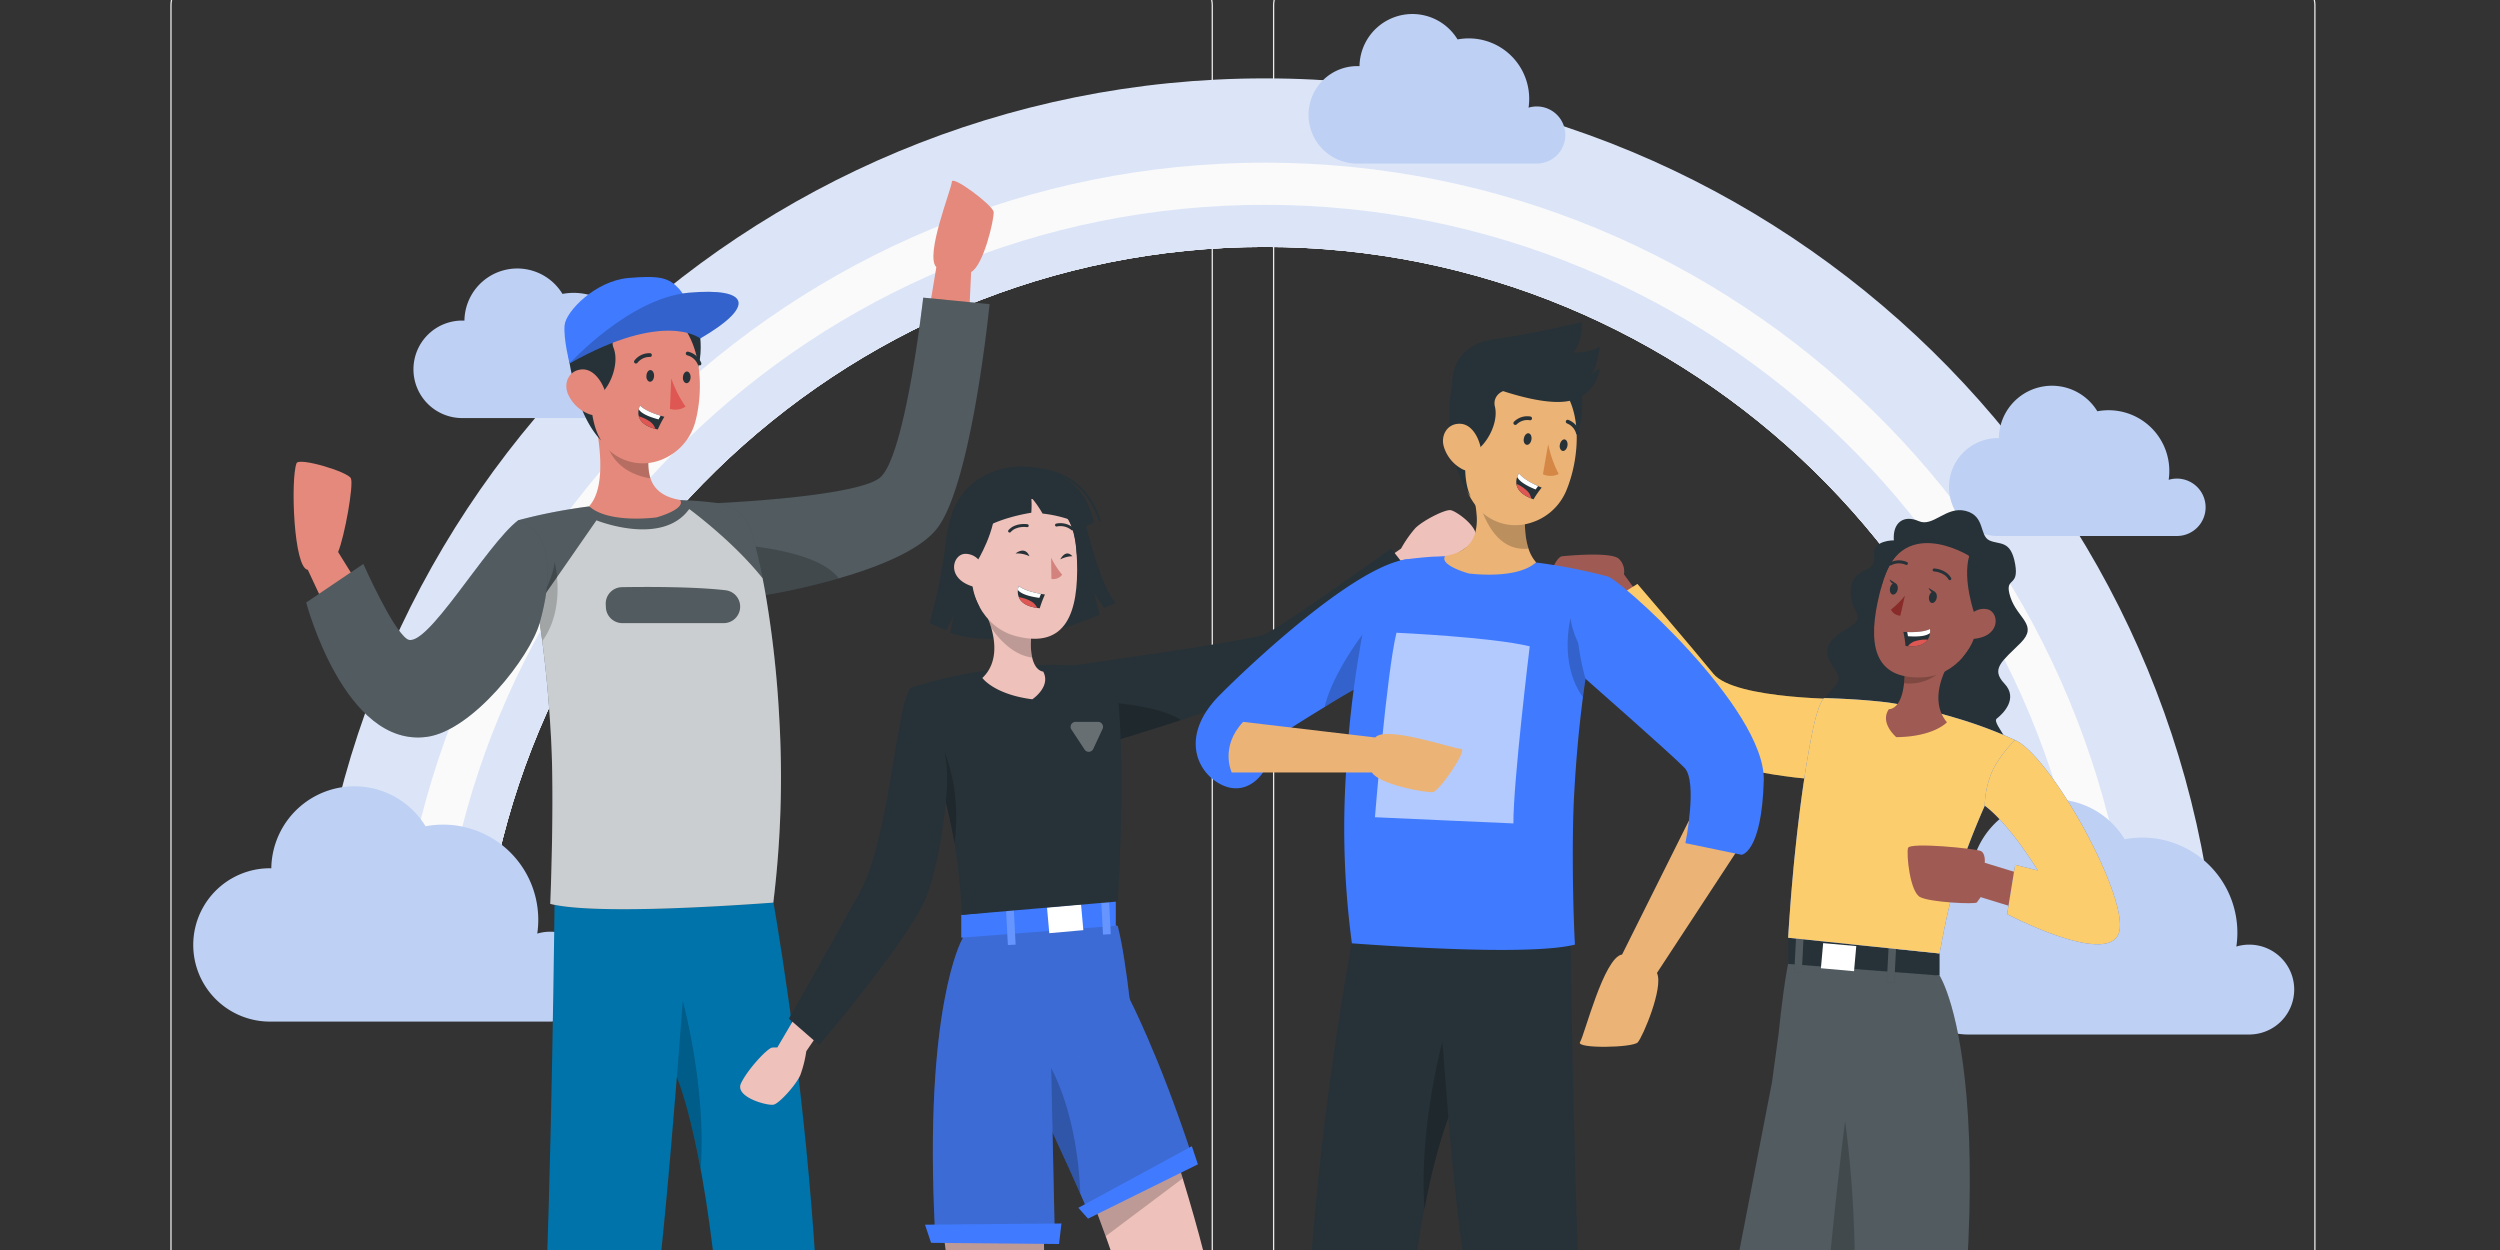 <svg xmlns="http://www.w3.org/2000/svg" xmlns:xlink="http://www.w3.org/1999/xlink" width="600" height="300" viewBox="0 0 600 300"><rect x="0" y="0" width="600" height="300" fill="#333333" stroke="none"/><defs><style>.a,.ad,.ae,.p,.q,.x{fill:#fff;}.a{stroke:#707070;}.a,.ae{opacity:0.6;}.b{clip-path:url(#a);}.c{fill:#ebebeb;}.d{fill:#dce5f7;}.e{fill:#fafafa;}.f{fill:#bed0f4;}.g{fill:#e0e0e0;}.h{fill:#f5f5f5;}.i{fill:#9f5b53;}.j{fill:#263238;}.k,.l{fill:#fccc6c;}.ad,.l{opacity:0.3;}.ad,.ae,.l,.o,.p,.r,.v,.x,.z{isolation:isolate;}.m{fill:#e4897b;}.n{fill:#407bff;}.o,.p{opacity:0.2;}.r,.v{fill:#fccd6c;}.s{fill:#892b29;}.ab,.ac,.t{fill:none;stroke:#263238;stroke-linecap:round;stroke-linejoin:round;}.t{stroke-width:0.725px;}.u{fill:#de5753;}.v{opacity:0.999;}.w{fill:#0073aa;}.x{opacity:0.7;}.y{fill:#eec1bb;}.z{fill:#2f2f2f;opacity:0.203;}.aa{fill:#d4827d;}.ab{stroke-width:0.708px;}.ac{stroke-width:0.488px;}.af{fill:#ebb376;}.ag{fill:#d58745;}</style><clipPath id="a"><rect class="a" width="600" height="300" transform="translate(660 700)"/></clipPath></defs><g class="b" transform="translate(-660 -700)"><g transform="translate(654.138 639.415)"><g transform="translate(0 54.953)"><rect class="c" width="611.731" height="0.306" transform="translate(0 400.617)"/><rect class="c" width="40.524" height="0.306" transform="translate(509.914 420.31)"/><rect class="c" width="10.636" height="0.306" transform="translate(394.6 423.63)"/><rect class="c" width="23.481" height="0.306" transform="translate(485.208 408.949)"/><rect class="c" width="52.846" height="0.306" transform="translate(64.182 411.005)"/><rect class="c" width="7.748" height="0.306" transform="translate(127.92 411.005)"/><rect class="c" width="114.609" height="0.306" transform="translate(160.85 416.17)"/><path class="c" d="M281.44,401.006H45.191a6.992,6.992,0,0,1-6.984-6.983V61.935a6.991,6.991,0,0,1,6.984-6.982H281.44a6.991,6.991,0,0,1,6.982,6.982V394.022A6.992,6.992,0,0,1,281.44,401.006ZM45.191,55.259a6.684,6.684,0,0,0-6.678,6.676V394.022a6.685,6.685,0,0,0,6.678,6.678H281.44a6.684,6.684,0,0,0,6.676-6.678V61.935a6.684,6.684,0,0,0-6.676-6.676Z" transform="translate(8.538 -54.953)"/><path class="c" d="M497.735,401.006H261.487a6.991,6.991,0,0,1-6.982-6.983V61.935a6.99,6.99,0,0,1,6.982-6.982H497.735a6.991,6.991,0,0,1,6.985,6.982V394.022A6.992,6.992,0,0,1,497.735,401.006ZM261.487,55.259a6.684,6.684,0,0,0-6.676,6.676V394.022a6.684,6.684,0,0,0,6.676,6.678H497.735a6.686,6.686,0,0,0,6.679-6.678V61.935a6.685,6.685,0,0,0-6.679-6.676Z" transform="translate(56.872 -54.953)"/><g transform="translate(52.241 9)"><g transform="translate(28.063 15.446)"><path class="d" d="M106.1,299c2.719-101.714,86.3-183.616,188.656-183.616S480.679,197.289,483.4,299h40.46c-2.728-124.016-104.447-224.069-229.1-224.069S68.364,174.986,65.636,299Z" transform="translate(-65.636 -74.934)"/><path class="d" d="M104.249,297.155c2.719-101.714,86.3-183.616,188.655-183.616s185.927,81.9,188.645,183.616H511.9C509.169,178.712,411.98,83.2,292.9,83.2S76.628,178.712,73.9,297.155Z" transform="translate(-63.789 -73.087)"/><path class="e" d="M102.4,295.308c2.719-101.714,86.3-183.616,188.655-183.616s185.927,81.9,188.644,183.616h20.234C497.212,182.439,404.56,91.466,291.057,91.466S84.892,182.439,82.169,295.308Z" transform="translate(-61.941 -71.24)"/><path class="d" d="M100.554,293.461c2.719-101.714,86.3-183.616,188.656-183.616s185.927,81.9,188.644,183.616h10.12C485.263,186,397.312,99.732,289.21,99.732S93.145,186,90.435,293.461Z" transform="translate(-60.094 -69.393)"/></g><path class="f" d="M73.39,379.513s-5.747-19.249,5.876-23.083S97.785,343.6,97.4,333.414s11.846-20.088,21.022-10.546,7.952-7.337,20.187-11.438,22.606,5.849,19.256,14.943,8.722,14.776,23.178,7.041,30.361,6.336,27.3,17.348-.554,12.235,8.594,8.564,25.509,6.729,19.775,20.187S73.39,379.513,73.39,379.513Z" transform="translate(-36.158 -6.852)"/><path class="g" d="M324.921,378.569c-6.117-6.117-.612-16.517,5.506-17.74s12.266-11.989,12.556-18.84,11.3-27.93,28.43-14.914,11.923,1.916,24.314-1.74,20.207,6.864,14.77,14.756c0,0,12.446-3.12,17.574,8.5s0,18.841,0,18.841,23.41-.692,21.3,13.785S324.921,378.569,324.921,378.569Z" transform="translate(19.771 -4.073)"/><g transform="translate(17.497 369.602)"><path class="c" d="M529.257,369.665v16.761H57V369.665a4.991,4.991,0,0,1,4.943-5.261H524.314A4.991,4.991,0,0,1,529.257,369.665Z" transform="translate(-57 -364.404)"/><g transform="translate(26.916)"><rect class="h" width="29.363" height="22.022"/><rect class="h" width="28.14" height="22.022" transform="translate(56.279)"/><rect class="h" width="29.363" height="22.022" transform="translate(111.335)"/><rect class="h" width="28.14" height="22.022" transform="translate(167.614)"/><rect class="h" width="28.14" height="22.022" transform="translate(222.67)"/><rect class="h" width="29.363" height="22.022" transform="translate(277.726)"/><rect class="h" width="28.14" height="22.022" transform="translate(334.005)"/><rect class="h" width="29.363" height="22.022" transform="translate(389.061)"/></g></g><path class="f" d="M139.148,259.487a10.78,10.78,0,0,0-13.884-10.331,23.09,23.09,0,0,0,.241-3.312,22.834,22.834,0,0,0-27.051-22.451,19.965,19.965,0,0,0-37.022,10.094c-.111,0-.22-.017-.333-.017a18.4,18.4,0,0,0,0,36.8h67.579l-.015-.016A10.78,10.78,0,0,0,139.148,259.487Z" transform="translate(-42.699 -28.456)"/><path class="f" d="M472.45,262.024a10.778,10.778,0,0,0-13.885-10.33,22.834,22.834,0,0,0-26.809-25.762,19.964,19.964,0,0,0-37.022,10.094c-.111,0-.22-.017-.333-.017a18.4,18.4,0,0,0,0,36.8H461.98l-.013-.015A10.781,10.781,0,0,0,472.45,262.024Z" transform="translate(31.782 -27.889)"/><path class="f" d="M448.7,164.4a6.883,6.883,0,0,0-8.864-6.6,14.575,14.575,0,0,0-17.117-16.448A12.746,12.746,0,0,0,399.08,147.8c-.072,0-.141-.011-.213-.011a11.749,11.749,0,0,0,0,23.5h43.148l-.01-.01A6.881,6.881,0,0,0,448.7,164.4Z" transform="translate(34.266 -46.013)"/><path class="f" d="M323.049,91.345a6.849,6.849,0,0,0-8.825-6.565,14.508,14.508,0,0,0-17.039-16.374,12.688,12.688,0,0,0-23.53,6.415c-.071,0-.139-.011-.21-.011a11.7,11.7,0,1,0,0,23.391h42.95l-.009-.01A6.851,6.851,0,0,0,323.049,91.345Z" transform="translate(6.251 -62.309)"/><path class="f" d="M147.466,141.262a6.853,6.853,0,0,0-8.825-6.565A14.513,14.513,0,0,0,121.6,118.324a12.688,12.688,0,0,0-23.53,6.415c-.071,0-.139-.011-.21-.011a11.7,11.7,0,1,0,0,23.391h42.95l-.009-.01A6.851,6.851,0,0,0,147.466,141.262Z" transform="translate(-32.986 -51.154)"/></g></g><g transform="translate(68.65 483.118)"><ellipse class="h" cx="237.216" cy="13.854" rx="237.216" ry="13.854"/></g><g transform="translate(377.582 183.019)"><g transform="translate(0 0)"><path class="i" d="M330.677,178.588l-4.033-5.5a4.188,4.188,0,0,0-1.129-3.637c-1.614-1.834-12.1-.863-13.714-.7s-4.277,6.6-2.7,8.46,11.664,2.191,12.588,1.383l3.183,4.426Z" transform="translate(-308.618 -157.68)"/><path class="j" d="M379.855,166.878c-.319-4.415,2.5-6.158,5.961-4.621s6.574-3.647,11.279-2.447,3.253,5.917,5.673,7.068,5.143-.231,6.2,5.662-2.814,2.835-1.12,8,6.776,6.616,2.42,10.971-7.26,6.176-3.872,9.741-.285,7.2-1.836,8.405,6.738,8.229,4.408,14.521-21.829,12.1-33.859,7.5-15.363-11.527-14.664-19.437,6.525-9.993,6.153-12.46-4.245-4.639-2.068-8.272,8.228-3.958,6.292-7.425-1.693-7.37.485-9.049,4.216-1.2,3.8-4.708S379.855,166.878,379.855,166.878Z" transform="translate(-297.056 -159.628)"/><g transform="translate(13.973 17.72)"><path class="k" d="M378.326,201.757s-27.618.243-32.781-6.105-18.22-21.54-18.22-21.54l-7.286,4.568s12.846,28.7,20.913,35,32.065,7.6,32.065,7.6Z" transform="translate(-320.039 -174.112)"/><path class="l" d="M378.326,201.757s-27.618.243-32.781-6.105-18.22-21.54-18.22-21.54l-7.286,4.568s12.846,28.7,20.913,35,32.065,7.6,32.065,7.6Z" transform="translate(-320.039 -174.112)"/></g><path class="m" d="M329.161,407.424l7.335,1.3,3.008-10,2.745-9.18-8.458-2.954-2.456,11.033Z" transform="translate(-304.027 -108.912)"/><path class="n" d="M341.4,404.871c.124-.811-9.925-1.932-9.925-1.932s-7.211,5.139-13.4,5.487-3.5,4.5,3.142,5.67l16.416,2.9C342.358,417.826,340.12,413.289,341.4,404.871Z" transform="translate(-307.28 -105.257)"/><g transform="translate(17.497 294.845)"><path class="j" d="M323.111,404.684a.969.969,0,0,1-.054-1.1,1.081,1.081,0,0,1,.65-.579,4.165,4.165,0,0,1,2.272.151c-.733-.574-1.348-1.222-1.286-1.751.04-.344.311-.586.8-.721a1.554,1.554,0,0,1,1.292.192c1.247.8,1.672,3.257,1.692,3.371a.268.268,0,0,1-.007.12h0a.251.251,0,0,1-.029.064h0a.292.292,0,0,1-.067.072h0a.229.229,0,0,1-.087.042,15.6,15.6,0,0,1-3.6.59A2.116,2.116,0,0,1,323.111,404.684Zm.777-1.179a.556.556,0,0,0-.345.3c-.169.372-.062.5-.028.537.4.469,2.317.244,3.891-.12C326.336,403.773,324.675,403.22,323.888,403.5Zm1.747-2.309c-.148.04-.4.129-.414.269-.053.451,1.232,1.475,2.606,2.3a4.448,4.448,0,0,0-1.329-2.437,1.015,1.015,0,0,0-.558-.171A1.128,1.128,0,0,0,325.635,401.2Z" transform="translate(-322.919 -400.621)"/></g><path class="o" d="M330.906,397.834l8.174,1.076,2.763-9.281-8.449-3Z" transform="translate(-303.637 -108.903)"/><path class="m" d="M369.19,410.083h7.449l1.224-10.373,1.107-9.517-8.843-1.439-.5,11.292Z" transform="translate(-295.082 -108.427)"/><path class="n" d="M381.238,405.873c-.02-.822-10.109-.179-10.109-.179s-6.208,6.314-12.237,7.734-2.661,5.037,4.079,5.037h16.671C384.43,418.465,381.437,414.386,381.238,405.873Z" transform="translate(-298.085 -104.695)"/><g transform="translate(66.547 298.824)"><path class="j" d="M363.307,408.39a.971.971,0,0,1-.244-1.077,1.08,1.08,0,0,1,.538-.683,4.126,4.126,0,0,1,2.263-.247c-.821-.438-1.54-.97-1.57-1.5-.021-.345.2-.63.663-.849a1.552,1.552,0,0,1,1.305-.036c1.368.569,2.216,2.924,2.251,3.024a.274.274,0,0,1-.01.2.341.341,0,0,1-.037.056h0a.259.259,0,0,1-.089.068,12.65,12.65,0,0,1-4.182,1.279A1.4,1.4,0,0,1,363.307,408.39Zm.56-1.3a.561.561,0,0,0-.289.354c-.1.4.024.5.066.533.476.392,2.325-.166,3.811-.8C366.324,406.932,364.594,406.675,363.868,407.092Zm1.319-2.575c-.138.065-.368.2-.36.336.026.454,1.469,1.239,2.965,1.807a4.444,4.444,0,0,0-1.731-2.169,1.051,1.051,0,0,0-.409-.086A1.063,1.063,0,0,0,365.187,404.517Z" transform="translate(-363.01 -403.872)"/></g><path class="o" d="M369.546,400.267l8.236-.362,1.107-9.62-8.843-1.49Z" transform="translate(-295.003 -108.418)"/><g transform="translate(26.579 105.614)"><path class="j" d="M330.342,423.448l12.058,2.125c12.17-30.319,20.826-55.626,26.938-76.628,3.292-11.333,5.859-21.409,7.83-30.352l-.551,33.005v74.976h12.246c29.79-142.066,8.679-174.533,8.679-174.533l-35.638-6.09c-1.354,5.32-2.38,13.943-2.985,19.945l-1.608,11.784L343.38,349.617Z" transform="translate(-330.342 -245.952)"/><path class="p" d="M330.342,423.448l12.058,2.125c12.17-30.319,20.826-55.626,26.938-76.628,3.292-11.333,5.859-21.409,7.83-30.352l-.551,33.005v74.976h12.246c29.79-142.066,8.679-174.533,8.679-174.533l-35.638-6.09c-1.354,5.32-2.38,13.943-2.985,19.945l-1.608,11.784L343.38,349.617Z" transform="translate(-330.342 -245.952)"/></g><path class="j" d="M344.476,392.454l-14.958-4.959.2,6.362,12.371,3.946Z" transform="translate(-303.948 -108.708)"/><path class="j" d="M382.33,392.531l-15.593-2.282,1.306,6.23,12.868,1.734Z" transform="translate(-295.63 -108.093)"/><path class="j" d="M391.906,247.264v5.321L355.564,249.8v-6.292Z" transform="translate(-298.127 -140.885)"/><rect class="q" width="7.979" height="6.051" transform="translate(73.246 110.656) rotate(-174.882)"/><g transform="translate(81.11 104.142)"><rect class="j" width="1.805" height="9.194" transform="translate(1.802 9.274) rotate(-177.078)"/><rect class="p" width="1.805" height="9.194" transform="translate(1.802 9.274) rotate(-177.078)"/></g><g transform="translate(58.907 101.704)"><rect class="j" width="1.805" height="9.194" transform="translate(1.802 9.274) rotate(-177.078)"/><rect class="p" width="1.805" height="9.194" transform="translate(1.802 9.274) rotate(-177.078)"/></g><g transform="translate(57.432 45.111)"><path class="n" d="M410.041,206.569c-1.1,2.239-2.1,4.368-3.034,6.374-.8,1.688-1.529,3.291-2.227,4.82-.4.893-.8,1.75-1.175,2.594-.294.661-.587,1.321-.856,1.958-.967,2.19-1.823,4.233-2.594,6.154-.453,1.126-.869,2.214-1.272,3.267-.184.489-.367.979-.538,1.444-.832,2.214-1.529,4.27-2.141,6.215-.526,1.688-.991,3.3-1.419,4.869-.563,2.141-1.04,4.221-1.48,6.338-.343,1.627-.661,3.279-.979,4.992-.147.722-.281,1.456-.416,2.2l-36.349-3.781c.122-2.043.257-4.025.4-5.958.122-1.713.245-3.377.379-4.992.2-2.3.391-4.5.587-6.619q.257-2.569.514-4.955c.245-2.325.5-4.515.759-6.594.208-1.737.428-3.377.636-4.931.33-2.4.661-4.588.967-6.558.294-1.823.575-3.45.832-4.894q.5-2.716.881-4.515c1.6-7.365,2.777-7.5,2.777-7.5s8.173.171,15.183,1.052a.946.946,0,0,0,.184.024h.012a114.327,114.327,0,0,1,14.033,3.083c.6.159,1.187.33,1.774.514A106.619,106.619,0,0,1,410.041,206.569Z" transform="translate(-355.56 -196.5)"/><path class="r" d="M410.041,206.569c-1.1,2.239-2.1,4.368-3.034,6.374-.8,1.688-1.529,3.291-2.227,4.82-.4.893-.8,1.75-1.175,2.594-.294.661-.587,1.321-.856,1.958-.967,2.19-1.823,4.233-2.594,6.154-.453,1.126-.869,2.214-1.272,3.267-.184.489-.367.979-.538,1.444-.832,2.214-1.529,4.27-2.141,6.215-.526,1.688-.991,3.3-1.419,4.869-.563,2.141-1.04,4.221-1.48,6.338-.343,1.627-.661,3.279-.979,4.992-.147.722-.281,1.456-.416,2.2l-36.349-3.781c.122-2.043.257-4.025.4-5.958.122-1.713.245-3.377.379-4.992.2-2.3.391-4.5.587-6.619q.257-2.569.514-4.955c.245-2.325.5-4.515.759-6.594.208-1.737.428-3.377.636-4.931.33-2.4.661-4.588.967-6.558.294-1.823.575-3.45.832-4.894q.5-2.716.881-4.515c1.6-7.365,2.777-7.5,2.777-7.5s8.173.171,15.183,1.052a.946.946,0,0,0,.184.024h.012a114.327,114.327,0,0,1,14.033,3.083c.6.159,1.187.33,1.774.514A106.619,106.619,0,0,1,410.041,206.569Z" transform="translate(-355.56 -196.5)"/></g><path class="o" d="M362.216,341.459c3.292-11.333,5.859-21.409,7.83-30.352a279.657,279.657,0,0,0-2.3-31.651S362.524,320.28,362.216,341.459Z" transform="translate(-296.641 -132.851)"/><path class="i" d="M377.228,207.493c9.032-.087,12.154-3.571,12.154-3.571-5.015-5.993.766-14.667.766-14.667l-10.945.733a31.559,31.559,0,0,1-.115,4.557c-.686,6.51-3.634,6.225-3.634,6.225C373.159,204.07,377.228,207.493,377.228,207.493Z" transform="translate(-293.839 -153.008)"/><path class="o" d="M378.411,189.988a31.555,31.555,0,0,1-.115,4.557c7.234.855,11.06-5.29,11.06-5.29Z" transform="translate(-293.047 -153.008)"/><g transform="translate(78.054 4.083)"><path class="i" d="M389.185,166.011c-9.248-1.61-13.087,2.823-15.424,12.236-2.92,11.762-1.753,20.685,10.253,20.154C400.321,197.682,404.544,168.686,389.185,166.011Z" transform="translate(-372.416 -162.357)"/><path class="s" d="M379.089,176.381a19.82,19.82,0,0,1-3.36,3.367,2.582,2.582,0,0,0,2.256,1.471Z" transform="translate(-371.675 -159.968)"/><g transform="translate(13.077 14.561)"><path class="j" d="M383.216,176.788c-.149.756.138,1.451.642,1.55s1.035-.432,1.184-1.188-.136-1.451-.641-1.551S383.367,176.031,383.216,176.788Z" transform="translate(-383.088 -174.706)"/><path class="j" d="M384.621,175.838l-1.517-.971S383.648,176.413,384.621,175.838Z" transform="translate(-383.104 -174.867)"/></g><g transform="translate(3.701 12.538)"><path class="j" d="M375.554,175.134c-.15.757.137,1.451.641,1.551s1.035-.432,1.186-1.189-.137-1.451-.641-1.55S375.7,174.378,375.554,175.134Z" transform="translate(-375.425 -173.052)"/><path class="j" d="M376.959,174.184l-1.518-.971S375.987,174.761,376.959,174.184Z" transform="translate(-375.441 -173.213)"/></g><path class="t" d="M384.2,171.362s2.657.115,3.767,2.1" transform="translate(-369.784 -161.089)"/><path class="t" d="M379.453,170.152a4.383,4.383,0,0,0-3.818.117" transform="translate(-371.696 -161.441)"/><g transform="translate(7.025 24.45)"><path class="j" d="M378.158,183.624a23.76,23.76,0,0,1,.519,3.4c.2.02.4.039.606.048,2.739.2,4.075-.617,4.725-1.578a3.535,3.535,0,0,0,.549-1.584,3.451,3.451,0,0,0-.01-.959c-1.515.763-4.083.777-5.454.727C378.518,183.662,378.158,183.624,378.158,183.624Z" transform="translate(-378.158 -182.95)"/><path class="q" d="M378.922,183.677l.179,1c2.582.18,4.422-.04,5.285-.766a3.45,3.45,0,0,0-.01-.959C382.862,183.713,380.294,183.727,378.922,183.677Z" transform="translate(-377.987 -182.95)"/><path class="u" d="M379.077,186.608c2.739.2,4.075-.617,4.725-1.578a8.859,8.859,0,0,0-3.086.384A3.319,3.319,0,0,0,379.077,186.608Z" transform="translate(-377.953 -182.487)"/></g><path class="j" d="M396.273,183.967s-3-8.351-1.324-14.1c0,0-17.024-10.68-21.168,7.765,0,0,1.086-16.83,17.049-14.43,15.937,2.4,11.844,25.649,2.427,31.148C393.257,194.348,398.121,189.185,396.273,183.967Z" transform="translate(-372.111 -162.965)"/><path class="i" d="M390.713,182.08a4.118,4.118,0,0,1,5.013-2.946c2.811.811,3.153,6.932-4.222,7.106C390.445,186.264,390.043,185.164,390.713,182.08Z" transform="translate(-368.4 -159.389)"/></g><path class="i" d="M408.526,232.946l-11.014-3.388s.245-2.294-.985-2.841-17.016-2.161-17.432-.708.438,10.517,2.914,11.793,13.287,1.759,13.609,1.275.909-1.275.909-1.275l11.3,3.488Z" transform="translate(-292.891 -144.927)"/><g transform="translate(104.621 55.18)"><path class="n" d="M401.422,204.73c8.723,3.96,27.76,38.515,24.857,46.406S399.5,246.51,399.5,246.51l1.926-11.844,5.459,1.373s-6.824-11.2-12.751-15.562a21.755,21.755,0,0,1,2.031-8.792A28.789,28.789,0,0,1,401.422,204.73Z" transform="translate(-394.13 -204.73)"/><path class="v" d="M401.422,204.73c8.723,3.96,27.76,38.515,24.857,46.406S399.5,246.51,399.5,246.51l1.926-11.844,5.459,1.373s-6.824-11.2-12.751-15.562a21.755,21.755,0,0,1,2.031-8.792A28.789,28.789,0,0,1,401.422,204.73Z" transform="translate(-394.13 -204.73)"/></g></g></g><g transform="translate(76.325 103.967)"><path class="m" d="M184.188,147.224l5.236-31.477c-2.805-2.783,3.651-18.746,3.719-20.472s9.864,5.645,10.035,7.22-2.4,12.811-5.4,14.432l-1.591,33.607S189.95,153.176,184.188,147.224Z" transform="translate(-35.166 -95.015)"/><g transform="translate(101.726 28.048)"><path class="j" d="M145.534,167.247s32.556-1.419,38.8-5.946,10.576-43.358,10.576-43.358l15.931,1.567S206.6,162.536,198.266,173.3s-41.16,16.015-41.16,16.015Z" transform="translate(-145.529 -117.939)"/><path class="p" d="M210.838,119.506s-4.245,43.029-12.577,53.8c-4.148,5.359-14.4,9.359-23.625,12.014a164.753,164.753,0,0,1-17.532,4l-6.313-12.051-5.261-10.02s32.556-1.419,38.808-5.946,10.571-43.36,10.571-43.36Z" transform="translate(-145.53 -117.94)"/></g><path class="o" d="M173.675,174.48a164.757,164.757,0,0,1-17.532,4L149.83,166.43C156.18,166.981,169.467,168.791,173.675,174.48Z" transform="translate(-42.844 -79.056)"/><path class="m" d="M89.881,198.914,73.066,171.793c1.537-3.641,3.787-16.117,3.067-17.686s-12.5-5.1-13.049-3.61c-1.452,3.933-.686,25.207,2.706,25.564l14.253,30.476S86.815,206.609,89.881,198.914Z" transform="translate(-62.384 -82.696)"/><path class="m" d="M150.253,412.55l9.925,1.049,1.863-21.407-9.925-1.049Z" transform="translate(-42.749 -28.841)"/><path class="m" d="M109.774,412.118h9.616l.8-22.279h-9.629Z" transform="translate(-51.795 -29.132)"/><path class="j" d="M121.36,407.139H109.676a.842.842,0,0,0-.82.661l-1.9,8.564a1.42,1.42,0,0,0,1.1,1.682,1.474,1.474,0,0,0,.312.031c3.78-.061,6.533-.294,11.28-.294,2.924,0,11.745.306,15.783.306s4.564-3.988,2.912-4.356c-7.414-1.615-12.993-3.854-15.367-5.983A2.32,2.32,0,0,0,121.36,407.139Z" transform="translate(-52.43 -25.267)"/><path class="n" d="M119.3,408.611a.231.231,0,0,1-.171-.2.207.207,0,0,1,.11-.22c.343-.22,3.45-2.129,4.515-1.578a.685.685,0,0,1,.392.636,1.347,1.347,0,0,1-.477,1.223,2.885,2.885,0,0,1-1.847.489A11.6,11.6,0,0,1,119.3,408.611Zm.661-.318a4.684,4.684,0,0,0,3.426-.171.948.948,0,0,0,.306-.821c-.012-.184-.086-.268-.147-.268a.523.523,0,0,0-.294-.061A9.3,9.3,0,0,0,119.957,408.293Z" transform="translate(-49.706 -25.405)"/><path class="n" d="M119.234,409.058a.246.246,0,0,1-.11-.208c.012-.135.245-2.9,1.358-3.8a1.22,1.22,0,0,1,.967-.294.747.747,0,0,1,.734.6c.2,1.014-1.725,3.132-2.716,3.67h-.11A.221.221,0,0,1,119.234,409.058Zm1.542-3.744a5.387,5.387,0,0,0-1.138,3.01c.991-.746,2.214-2.349,2.092-2.973-.012-.061-.037-.232-.33-.232h-.11A.773.773,0,0,0,120.776,405.314Z" transform="translate(-49.705 -25.802)"/><path class="j" d="M161.86,406.889H150.176a.842.842,0,0,0-.82.661l-1.9,8.564a1.42,1.42,0,0,0,1.1,1.682,1.474,1.474,0,0,0,.312.031c3.78-.061,6.533-.294,11.28-.294,2.924,0,11.745.306,15.783.306s4.564-3.989,2.912-4.356c-7.414-1.615-12.993-3.854-15.367-5.983A2.32,2.32,0,0,0,161.86,406.889Z" transform="translate(-43.38 -25.322)"/><path class="n" d="M159.8,408.361a.232.232,0,0,1-.171-.2.207.207,0,0,1,.11-.22c.343-.22,3.45-2.129,4.515-1.578a.685.685,0,0,1,.391.636,1.347,1.347,0,0,1-.477,1.223,2.886,2.886,0,0,1-1.847.489A11.608,11.608,0,0,1,159.8,408.361Zm.661-.318a4.685,4.685,0,0,0,3.426-.171.948.948,0,0,0,.306-.821c-.012-.184-.086-.268-.147-.268a.523.523,0,0,0-.294-.061A9.3,9.3,0,0,0,160.457,408.043Z" transform="translate(-40.655 -25.461)"/><path class="n" d="M159.734,408.807a.246.246,0,0,1-.11-.208c.012-.135.245-2.9,1.358-3.8a1.221,1.221,0,0,1,.967-.294.747.747,0,0,1,.734.6c.2,1.014-1.725,3.132-2.716,3.67h-.11A.221.221,0,0,1,159.734,408.807Zm1.542-3.744a5.387,5.387,0,0,0-1.138,3.01c.991-.746,2.214-2.349,2.092-2.973-.012-.061-.037-.232-.33-.232h-.11A.773.773,0,0,0,161.276,405.064Z" transform="translate(-40.655 -25.858)"/><path class="o" d="M151.953,391.143l9.925,1.049-.969,11.041-9.926-1.049Z" transform="translate(-42.586 -28.841)"/><path class="o" d="M110.49,389.848h9.629l-.416,11.488h-9.629Z" transform="translate(-51.728 -29.13)"/><g transform="translate(54.798 165.287)"><path class="w" d="M115.108,230.112h51.048c4.855,26.5,20.046,120.295,9.147,203.863l-17.281-2.144s1.6-110.94-13.659-151.954c-1.754,21.95-3.838,45.3-5.648,57.732-4.441,30.587-13.947,97.433-13.947,97.433H107.174s3.6-63.983,5.261-94.044C114.253,308.363,115.038,236.814,115.108,230.112Z" transform="translate(-107.174 -230.112)"/></g><path class="n" d="M168.381,401.694l-21.389-3.182.654-5.923,22.25,2.921Z" transform="translate(-43.478 -28.518)"/><path class="n" d="M127.074,398.935h-20.75v-6.2l21.533-.4Z" transform="translate(-52.566 -28.576)"/><path class="o" d="M137.574,274.11a136.787,136.787,0,0,1,5.7,22.084c1.428-19.533-4.282-40.248-4.282-40.248Z" transform="translate(-45.582 -59.053)"/><g transform="translate(53.893 76.659)"><path class="j" d="M106.434,162.5a215.463,215.463,0,0,1,6.117,31.651c.4,3.279.734,6.5,1,9.616.355,3.964.6,7.781.8,11.4.245,4.588.318,10.008.306,15.342-.024,12.259-.514,24.041-.514,24.041,9.788,2.447,38.074.82,53.526-.306a245.935,245.935,0,0,0,1.419-44.546,254.435,254.435,0,0,0-3.242-29.277,125.857,125.857,0,0,0-3.45-15.318,9.773,9.773,0,0,0-8.124-6.741c-1.872-.232-4.037-.465-6.313-.6-.881,0-1.762-.086-2.655-.1a188.683,188.683,0,0,0-21.827,1.517c-1.37.159-2.765.367-4.111.587A125.364,125.364,0,0,0,106.434,162.5Z" transform="translate(-106.434 -157.672)"/><path class="x" d="M166.842,253.87c-15.452,1.126-43.739,2.753-53.526.306,0,0,.488-11.782.514-24.041.012-5.334-.061-10.754-.306-15.342-.2-3.621-.44-7.439-.8-11.4-.27-3.12-.6-6.338-1-9.616-.1-.881-.209-1.774-.33-2.655-.356-2.826-.783-5.64-1.261-8.442a.809.809,0,0,1,.049-.073l4.759-6.851,9.459-13.629s15.734,6.362,22.266-2.716c0,0,10.485,7.659,17.606,16.615.257,1.272.5,2.618.746,4.025a254.4,254.4,0,0,1,3.243,29.277A246.155,246.155,0,0,1,166.842,253.87Z" transform="translate(-105.607 -157.285)"/><path class="j" d="M127.5,174.748c6.044-.1,17.44-.132,24.89.741a3.953,3.953,0,0,1,3.487,3.932h0a3.957,3.957,0,0,1-3.957,3.957H127.606a3.957,3.957,0,0,1-3.952-3.75l-.037-.717A3.95,3.95,0,0,1,127.5,174.748Z" transform="translate(-102.595 -153.867)"/><path class="p" d="M106.434,162.5a215.463,215.463,0,0,1,6.117,31.651c.4,3.279.734,6.5,1,9.616.355,3.964.6,7.781.8,11.4.245,4.588.318,10.008.306,15.342-.024,12.259-.514,24.041-.514,24.041,9.788,2.447,38.074.82,53.526-.306a245.935,245.935,0,0,0,1.419-44.546,254.435,254.435,0,0,0-3.242-29.277,125.857,125.857,0,0,0-3.45-15.318,9.773,9.773,0,0,0-8.124-6.741c-1.872-.232-4.037-.465-6.313-.6-.881,0-1.762-.086-2.655-.1a188.683,188.683,0,0,0-21.827,1.517c-1.37.159-2.765.367-4.111.587A125.364,125.364,0,0,0,106.434,162.5Z" transform="translate(-106.434 -157.672)"/></g><path class="j" d="M143.992,123.239s3.026,10.607-3.294,16.571-9.5-18.5-9.5-18.5Z" transform="translate(-47.007 -89.14)"/><path class="m" d="M120.354,163.378c4.686,4.258,16.166,2.683,16.166,2.683s7.166-1.961,5.661-4.2c-4.221-.7-6.264-2.667-7.108-5.187a12.27,12.27,0,0,1-.428-4.82,25.334,25.334,0,0,1,.355-2.692l-14.192-10.51C122.666,145.589,124.942,158.35,120.354,163.378Z" transform="translate(-49.43 -85.263)"/><path class="o" d="M123.4,144.112c.563,8.515,7.561,10.864,10.987,11.342a12.27,12.27,0,0,1-.428-4.82Z" transform="translate(-48.749 -84.043)"/><path class="m" d="M124.337,153.276a12.031,12.031,0,0,0,14.3,2.841,13.4,13.4,0,0,0,6.779-7.162,13.669,13.669,0,0,0,.466-1.343c2.389-8.479,1.654-22.67-7.523-26.831a13.046,13.046,0,0,0-18.485,12.311C120.051,142.617,119.707,148.227,124.337,153.276Z" transform="translate(-49.54 -89.525)"/><path class="j" d="M131.6,133.519c-.084.766.349,1.417.863,1.436s.941-.6.976-1.369-.361-1.419-.864-1.438S131.633,132.735,131.6,133.519Z" transform="translate(-46.921 -86.717)"/><path class="j" d="M138.757,133.8c-.084.766.361,1.418.864,1.436s.94-.6.975-1.369-.361-1.418-.863-1.436S138.789,133.069,138.757,133.8Z" transform="translate(-45.32 -86.653)"/><path class="u" d="M136.525,133.775a27.607,27.607,0,0,0,3.438,6.779,4.493,4.493,0,0,1-3.752.547Z" transform="translate(-45.887 -86.353)"/><path class="j" d="M129.53,131.313a.477.477,0,0,0,.449-.159,3.669,3.669,0,0,1,2.973-1.408.453.453,0,0,0,.1-.9h0a4.518,4.518,0,0,0-3.772,1.726.453.453,0,0,0,.044.639l.009.007A.66.66,0,0,0,129.53,131.313Z" transform="translate(-47.461 -87.456)"/><path class="j" d="M142.514,131.8a.438.438,0,0,0,.268.029.453.453,0,0,0,.242-.592l0-.009a4.513,4.513,0,0,0-3.176-2.688.451.451,0,0,0-.52.372h0a.465.465,0,0,0,.373.521h0a3.67,3.67,0,0,1,2.481,2.168A.465.465,0,0,0,142.514,131.8Z" transform="translate(-45.192 -87.523)"/><path class="j" d="M132.613,116.815c-1.138-.006-2.274.009-3.409.1a16.873,16.873,0,0,0-9.156,3.111c-5.993,4.686-3.591,14.393-1.926,20.666,2.217,8.348,6.052,11.756,6.052,11.756-2.548-3.782-2.967-11.746-1.679-12.12s1.384,1.157,1.384,1.157c2.693-2.206,4.654-7.7,3.27-11.222-1.06-2.7,1.795-5.168,4.6-4.2q.42.145.842.285c.411.135.858.275,1.32.416Z" transform="translate(-50.356 -90.143)"/><path class="m" d="M116.292,137.95a9.063,9.063,0,0,0,5.009,4.787c2.971,1.13,4.743-1.461,4.168-4.419-.538-2.624-2.712-6.46-5.818-6.294S115.135,135.24,116.292,137.95Z" transform="translate(-50.428 -86.745)"/><g transform="translate(82.742 53.947)"><path class="j" d="M136.261,141.8a23.734,23.734,0,0,0-1.584,3.053c-.2-.045-.394-.092-.587-.148-2.657-.694-3.662-1.894-3.968-3.013a3.529,3.529,0,0,1-.012-1.676,3.46,3.46,0,0,1,.318-.905c1.189,1.209,3.617,2.047,4.932,2.44C135.909,141.719,136.261,141.8,136.261,141.8Z" transform="translate(-130.014 -139.108)"/><path class="q" d="M135.342,141.548l-.491.888c-2.5-.659-4.174-1.46-4.759-2.422a3.461,3.461,0,0,1,.318-.905C131.6,140.317,134.027,141.155,135.342,141.548Z" transform="translate(-129.997 -139.108)"/><path class="u" d="M134.07,144.231c-2.657-.694-3.662-1.894-3.968-3.013a8.863,8.863,0,0,1,2.8,1.356A3.313,3.313,0,0,1,134.07,144.231Z" transform="translate(-129.994 -138.636)"/></g><g transform="translate(65 23.09)"><path class="n" d="M116.75,134.632s-1.511-5.829-1.194-9.18,7.448-10.625,15.277-11.317,9.826.023,12.225,2.64,4.194,9.7,4.194,9.7S131.875,122.859,116.75,134.632Z" transform="translate(-115.512 -113.887)"/><path class="n" d="M116.524,133.982s14.326-15.707,28.642-16.969,16.347,3.029,2.734,10.982C147.9,127.995,139.466,121.029,116.524,133.982Z" transform="translate(-115.286 -113.237)"/><path class="o" d="M116.524,133.982s14.326-15.707,28.642-16.969,16.347,3.029,2.734,10.982C147.9,127.995,139.466,121.029,116.524,133.982Z" transform="translate(-115.286 -113.237)"/></g><path class="o" d="M111.394,188.8c-.356-2.826-.783-5.64-1.261-8.442a.807.807,0,0,1,.049-.073c.416-.7,3.829-6.411,4.173-10.5a24.632,24.632,0,0,1,.586,3.646C115.3,177.335,115.126,183.672,111.394,188.8Z" transform="translate(-51.714 -78.306)"/><g transform="translate(3.025 81.492)"><path class="j" d="M120.9,186.214c-2.318,8.245-16.109,25.874-27.061,27.377-19.783,2.717-28.98-32.237-28.98-32.237l13.717-9.259s6.91,15.621,10.483,18.022c4.42,2.969,18.97-22.6,26.668-28.494C115.725,161.622,127.274,163.535,120.9,186.214Z" transform="translate(-64.857 -161.622)"/><path class="p" d="M120.9,186.214c-2.318,8.245-16.109,25.874-27.061,27.377-19.783,2.717-28.98-32.237-28.98-32.237l13.717-9.259s6.91,15.621,10.483,18.022c4.42,2.969,18.97-22.6,26.668-28.494C115.725,161.622,127.274,163.535,120.9,186.214Z" transform="translate(-64.857 -161.622)"/></g></g><g transform="translate(183.499 172.568)"><g transform="translate(0 0)"><path class="y" d="M272.714,174.742l8.47-5.9a27.747,27.747,0,0,1,3.389-4.86c1.693-1.761,7.018-4.524,8.47-4.353s8.167,5.01,5.535,7.552-9.054,5.751-10.134,5.36l-1.08-.39-10.629,8.54Z" transform="translate(-122.558 -149.178)"/><path class="j" d="M297.786,174.562s-23.38,20.505-32.275,25.008c-4.38,2.2-14.645,5.75-23.931,8.76-9.543,3.1-18.046,5.64-18.046,5.64l-1.48-2.753L213.6,195.5s44.167-6.117,48.045-7.745S292,167.16,292,167.16Z" transform="translate(-135.767 -147.494)"/><path class="o" d="M240.036,201.606c-9.543,3.1-18.046,5.64-18.046,5.64l-1.48-2.753V197.25S234.029,197.678,240.036,201.606Z" transform="translate(-134.223 -140.77)"/><path class="y" d="M171.681,259.556l-5.825,8.521a27.758,27.758,0,0,1-1.442,5.747c-.959,2.246-4.956,6.72-6.375,7.074s-9.412-1.785-7.855-5.1,6.423-8.59,7.572-8.607l1.149-.018,6.908-11.757Z" transform="translate(-149.983 -127.771)"/><path class="j" d="M204.211,151.611c6.558-.089,19.95,11.45,19.95,11.45s3.965,17.092,7.676,20.643L229,184.89l-2.381-3.6,1.353,5.2s-11.86,5.29-21.631,5.8-14.288-1.45-14.288-1.45l.976-4.354-1.9,3.738-4.013-1.692a127.616,127.616,0,0,0,4.013-20.088C192.055,158.93,204.211,151.611,204.211,151.611Z" transform="translate(-141.684 -150.968)"/><path class="y" d="M219.631,393.662c-7.395,9.3-14.042,17.734-19.837,23.877v.012c-5.8,6.224-8.781,10.084-8.781,10.084l-5.734-3.292s5.3-8.379,12.485-19.936c6.109-9.806,13.59-21.906,20.383-33.114,8.786-14.489,16.416-27.483,18.433-32.131,1.438-3.3-2.455-16-6.756-27.957-4.369-12.182-9.167-23.621-9.167-23.621L236.294,261.1s6.363,17.63,12.019,36.233c3.721,12.171,7.1,24.77,8.25,33.139C258.162,342.151,237.992,370.561,219.631,393.662Z" transform="translate(-142.096 -126.502)"/><path class="o" d="M217.4,373.535c-7.395,9.3-14.5,17.734-19.786,23.877-.754-3.778-1.518-8.252-2.121-13.133,6.109-9.806,13.585-21.906,20.377-33.114A128.277,128.277,0,0,0,217.4,373.535Z" transform="translate(-139.813 -106.375)"/><path class="o" d="M241.851,297.33,223.365,311.2c-4.37-12.182-9.169-23.621-9.169-23.621L229.832,261.1S236.2,278.727,241.851,297.33Z" transform="translate(-135.634 -126.502)"/><path class="y" d="M215.249,439.5l-6.664.869s-9.563-47.07-9.273-85.912a331.01,331.01,0,0,1-8.3-39.1c-2.342-15.9-3.5-33.613-.4-46.827L213.8,278.965l.476,34.773.393,28.976Z" transform="translate(-141.324 -124.84)"/><path class="o" d="M214.277,313.738l-23.263,1.622c-2.342-15.9-3.5-33.613-.4-46.827L213.8,278.965Z" transform="translate(-141.324 -124.84)"/><path class="j" d="M187.447,391.542c.683-.5,6.455,8.149,6.455,8.149s-1.286,9.013,1.319,14.826-2.455,5.317-6.662-.19l-10.4-13.622C175.166,396.792,180.367,396.691,187.447,391.542Z" transform="translate(-143.88 -97.357)"/><g transform="translate(49.653 303.37)"><path class="n" d="M192.893,404.536c-1.312-.308-2.162-4.045-2.318-4.791a.247.247,0,0,1,0-.108h0a.284.284,0,0,1,.031-.083h0a.266.266,0,0,1,.057-.07h0a.266.266,0,0,1,.094-.053c.121-.038,2.559-.809,3.876-.047a1.592,1.592,0,0,1,.787,1.088c.108.513.015.872-.28,1.072-.453.306-1.336.05-2.2-.346a4.243,4.243,0,0,1,1.209,2,1.1,1.1,0,0,1-.22.866,1.086,1.086,0,0,1-.845.494A.871.871,0,0,1,192.893,404.536Zm.125-.532c.054.012.215.051.477-.28a.574.574,0,0,0,.108-.455c-.113-.855-1.4-2.108-2.315-2.874C191.7,402,192.4,403.858,193.017,404Zm-1.507-4.209c1.4.866,2.935,1.556,3.324,1.292.12-.081.083-.35.05-.5a1.051,1.051,0,0,0-.524-.729,2.548,2.548,0,0,0-1.252-.264A7.42,7.42,0,0,0,191.51,399.795Z" transform="translate(-190.568 -399.046)"/></g><path class="j" d="M203.234,405.584c.021-.844,10.395-.182,10.395-.182s6.383,6.492,12.582,7.951,2.736,5.179-4.194,5.179H204.875C199.952,418.532,203.029,414.337,203.234,405.584Z" transform="translate(-138.338 -94.31)"/><g transform="translate(76.293 308.855)"><path class="n" d="M212.5,407.106a.269.269,0,0,1-.087-.065h0a.278.278,0,0,1-.048-.075h0a.25.25,0,0,1-.02-.084h0a.28.28,0,0,1,.016-.111c.044-.124.915-2.525,2.315-3.108a1.6,1.6,0,0,1,1.342.037c.472.224.7.516.683.872-.032.544-.771,1.093-1.614,1.543a4.275,4.275,0,0,1,2.326.253,1.119,1.119,0,0,1,.554.7.993.993,0,0,1-.252,1.106,1.428,1.428,0,0,1-.914.25A13.026,13.026,0,0,1,212.5,407.106Zm.949-.174c1.529.648,3.429,1.22,3.919.817.042-.036.171-.142.068-.548a.58.58,0,0,0-.3-.363,2.58,2.58,0,0,0-1.223-.226A12.281,12.281,0,0,0,213.447,406.933Zm1.436-2.769a4.508,4.508,0,0,0-1.778,2.229c1.535-.584,3.018-1.39,3.045-1.857.009-.144-.228-.279-.37-.346a1.115,1.115,0,0,0-.478-.115A1.092,1.092,0,0,0,214.883,404.164Z" transform="translate(-212.342 -403.529)"/></g><path class="n" d="M220.286,305.977l25.066-13.136c-7.885-23.963-14.995-37.553-14.995-37.553-24.642,4.22-22.392,23.7-22.392,23.7S214.245,291.987,220.286,305.977Z" transform="translate(-137.038 -127.8)"/><path class="z" d="M218.675,302.28c.535,1.217,1.072,2.457,1.606,3.7l25.069-13.136c-7.884-23.962-14.99-37.553-14.99-37.553-15.209,2.615-20.175,11.028-21.751,17.091a19.936,19.936,0,0,0-.646,6.608S213.172,289.786,218.675,302.28Z" transform="translate(-137.039 -127.8)"/><path class="o" d="M218.675,299.356c-5.5-12.494-10.711-23.293-10.711-23.293a19.936,19.936,0,0,1,.646-6.608,7.929,7.929,0,0,1,2.571-1.084S217.876,278.885,218.675,299.356Z" transform="translate(-137.039 -124.877)"/><g transform="translate(46.245 107.385)"><path class="n" d="M217.02,315.058l-.866-40.092,19.873-5.8s-1.562-18.395-3.882-27.464c0,0-32.276-8.036-37.2,2.906-.021.044-.043.176-.065.231l-.077.1s-9.274,16.31-6.5,70.117Z" transform="translate(-187.782 -238.857)"/><path class="z" d="M217.02,315.058l-.866-40.092,19.873-5.8s-1.562-18.395-3.882-27.464c0,0-32.276-8.036-37.2,2.906-.021.044-.043.176-.065.231l-.077.1s-9.274,16.31-6.5,70.117Z" transform="translate(-187.782 -238.857)"/></g><path class="n" d="M193.353,239.727V245.2l37.091-2.865v-6.47Z" transform="translate(-140.292 -132.141)"/><rect class="n" width="1.856" height="9.453" transform="translate(63.772 105.38) rotate(-2.925)"/><rect class="q" width="8.203" height="6.221" transform="matrix(0.996, -0.089, 0.089, 0.996, 73.639, 105.787)"/><rect class="n" width="1.856" height="9.453" transform="translate(86.601 102.873) rotate(-2.925)"/><rect class="p" width="1.856" height="9.453" transform="translate(63.772 105.38) rotate(-2.925)"/><rect class="p" width="1.856" height="9.453" transform="translate(86.601 102.873) rotate(-2.925)"/><path class="j" d="M233.119,246.774,195.743,250a154.867,154.867,0,0,0-1.8-17.251,156.688,156.688,0,0,0-4.368-18.217c-1.064-3.609-2.325-7.61-3.829-12.149q-1.064-3.248-2.337-6.888a108.923,108.923,0,0,1,15.514-3.744,118.884,118.884,0,0,1,16.786-1.774c7.267-.061,15.624.759,15.624.759s1.187.294,1.933,7.989C233.951,205.971,234.624,220.445,233.119,246.774Z" transform="translate(-142.514 -142.395)"/><path class="n" d="M186.248,299.85l32.744-.29-.58,4.926L187.7,304.2Z" transform="translate(-141.88 -117.907)"/><path class="n" d="M216.327,299.181,243.566,284.4l1.449,4.346-26.369,13.04Z" transform="translate(-135.158 -121.294)"/><path class="y" d="M209.478,200.42c-9.214-1.182-11.984-5.124-11.984-5.124,3.767-3.547,3.082-8.786,2.12-12.054a18.7,18.7,0,0,0-1.135-3.013l11.092,2.074a31.807,31.807,0,0,0-.428,4.671,14.024,14.024,0,0,0,.312,3.432c.754,3.314,2.643,3.361,2.643,3.361C214.045,197.406,209.478,200.42,209.478,200.42Z" transform="translate(-139.366 -144.573)"/><path class="o" d="M208.963,186.974a14.024,14.024,0,0,0,.312,3.432c-4.4-.58-7.742-4.1-9.84-7.163a18.7,18.7,0,0,0-1.135-3.013l11.092,2.074A31.808,31.808,0,0,0,208.963,186.974Z" transform="translate(-139.187 -144.573)"/><g transform="translate(49.452)"><path class="y" d="M207.893,156.824c9.646.357,12.559,5.636,12.9,15.6.423,12.455-2.659,21.178-14.622,18.078C189.922,186.293,191.874,156.229,207.893,156.824Z" transform="translate(-189.4 -149.805)"/><path class="aa" d="M210.979,168.945a20.393,20.393,0,0,0,2.659,4.1,2.652,2.652,0,0,1-2.583,1Z" transform="translate(-185.805 -147.095)"/><path class="ab" d="M207.074,162.685s-2.7-.454-4.238,1.3" transform="translate(-187.625 -148.505)"/><path class="ab" d="M212.043,162.573a4.5,4.5,0,0,1,3.815.936" transform="translate(-185.567 -148.542)"/><g transform="translate(17.183 28.652)"><path class="j" d="M210.967,176.547a24.416,24.416,0,0,0-1.249,3.308c-.208-.023-.415-.046-.619-.081-2.8-.388-3.966-1.493-4.415-2.6a3.657,3.657,0,0,1-.214-1.71,3.506,3.506,0,0,1,.217-.962c1.359,1.091,3.938,1.654,5.329,1.9C210.6,176.508,210.967,176.547,210.967,176.547Z" transform="translate(-204.448 -174.504)"/><path class="q" d="M210.011,176.4l-.394.965c-2.633-.372-4.437-.986-5.152-1.9a3.507,3.507,0,0,1,.217-.962C206.041,175.6,208.62,176.158,210.011,176.4Z" transform="translate(-204.444 -174.504)"/><path class="u" d="M209.055,179.287c-2.8-.388-3.966-1.493-4.415-2.6a9.1,9.1,0,0,1,3.021,1.046A3.411,3.411,0,0,1,209.055,179.287Z" transform="translate(-204.405 -174.016)"/></g><path class="j" d="M197.2,173.4s4.8-7.758,4.347-13.9c0,0,19.4-7.1,19.628,12.336,0,0,2.507-17.159-14.06-18.157-16.541-1-17.4,23.263-9.1,30.808C198.014,184.483,194.226,178.251,197.2,173.4Z" transform="translate(-189.852 -150.513)"/><path class="y" d="M198.9,172.241a4.238,4.238,0,0,0-4.412-4.036c-3,.215-4.654,6.3,2.726,8.05C198.278,176.507,198.918,175.487,198.9,172.241Z" transform="translate(-190.057 -147.263)"/><path class="j" d="M203.478,151.728c5.217-1.449,19.125-1.642,22.409,12.75l-1.932.967a30.8,30.8,0,0,0-10.431-3.09,23.846,23.846,0,0,0-2.705-3.864,21.5,21.5,0,0,1,0,3.67s-9.072,1.329-13.136,5.022c-6.374,5.8-6.761,9.466-6.761,9.466S186.5,156.445,203.478,151.728Z" transform="translate(-190.403 -151.086)"/><path class="ac" d="M200.459,152.691s18.642-6.472,24.534,11.2" transform="translate(-188.156 -150.985)"/><path class="j" d="M204.011,168.255s2.259-1.921,3.329.663A6.75,6.75,0,0,0,204.011,168.255Z" transform="translate(-187.362 -147.402)"/><path class="j" d="M212.78,169.558s1.25-2.617,2.913-.765A6.462,6.462,0,0,0,212.78,169.558Z" transform="translate(-185.403 -147.277)"/></g><path class="ad" d="M215.995,201.16H221.4a1.189,1.189,0,0,1,1.079,1.691l-2.237,4.813a1.19,1.19,0,0,1-2.073.153L215,203A1.19,1.19,0,0,1,215.995,201.16Z" transform="translate(-135.499 -139.896)"/><path class="o" d="M192.818,228.94a156.686,156.686,0,0,0-4.368-18.217l2.031-3.683A45.729,45.729,0,0,1,192.818,228.94Z" transform="translate(-141.387 -138.582)"/><path class="j" d="M188.75,194.486c-3.508,4.431-5.082,36.18-12.17,49.057s-17.04,30.336-17.04,30.336l7.269,6.322s22.37-26.145,25.952-36.183,4.539-23.4,4.539-23.4C199.195,202.651,188.75,194.486,188.75,194.486Z" transform="translate(-147.848 -141.387)"/><path class="ae" d="M187.447,391.542c.683-.5,6.455,8.149,6.455,8.149s-1.286,9.013,1.319,14.826-2.455,5.317-6.662-.19l-10.4-13.622C175.166,396.792,180.367,396.691,187.447,391.542Z" transform="translate(-143.88 -97.357)"/><path class="ae" d="M203.234,405.584c.021-.844,10.395-.182,10.395-.182s6.383,6.492,12.582,7.951,2.736,5.179-4.194,5.179H204.875C199.952,418.532,203.029,414.337,203.234,405.584Z" transform="translate(-138.338 -94.31)"/></g></g><g transform="translate(292.837 137.847)"><g transform="translate(0 0)"><path class="n" d="M246.189,223.666c6.289,2.533,11.611-3.768,11.855-11.268,0,0,5.738-3.707,12.235-7.659a170.356,170.356,0,0,1,15.11-8.466,5.628,5.628,0,0,0,2.141-1.75v-.012c5.016-6.509,2.7-25.264,2.7-25.264-11.623,1.3-34.844,22.353-45.011,32.507S239.9,221.121,246.189,223.666Z" transform="translate(-239.351 -112.307)"/><path class="o" d="M264.63,201.445a170.359,170.359,0,0,1,15.11-8.466,5.627,5.627,0,0,0,2.141-1.75v-.012l-8.124-7.231S266.5,193.431,264.63,201.445Z" transform="translate(-233.702 -109.013)"/><path class="af" d="M278.374,412.55l-9.925,1.049-1.863-21.407,9.925-1.049Z" transform="translate(-233.265 -62.722)"/><path class="af" d="M318.6,412.118h-9.616l-.8-22.279h9.629Z" transform="translate(-223.968 -63.013)"/><path class="j" d="M311.011,407.139H322.7a.844.844,0,0,1,.82.661l1.9,8.564a1.42,1.42,0,0,1-1.1,1.682,1.494,1.494,0,0,1-.313.031c-3.779-.061-6.532-.294-11.28-.294-2.923,0-11.744.306-15.783.306s-4.562-3.988-2.912-4.356c7.415-1.615,12.993-3.854,15.368-5.983A2.317,2.317,0,0,1,311.011,407.139Z" transform="translate(-227.328 -59.147)"/><path class="n" d="M305.576,408.966a2.882,2.882,0,0,1-1.846-.489,1.348,1.348,0,0,1-.478-1.223.685.685,0,0,1,.392-.636c1.066-.551,4.172,1.358,4.516,1.578a.209.209,0,0,1,.11.22.234.234,0,0,1-.173.2A11.59,11.59,0,0,1,305.576,408.966Zm-1.431-1.994a.523.523,0,0,0-.294.061c-.06,0-.133.084-.147.268a.948.948,0,0,0,.306.821,4.687,4.687,0,0,0,3.427.171A9.313,9.313,0,0,0,304.144,406.972Z" transform="translate(-225.074 -59.286)"/><path class="n" d="M307.677,409.021h-.11c-.99-.538-2.911-2.656-2.715-3.67a.745.745,0,0,1,.734-.6,1.219,1.219,0,0,1,.965.294c1.113.9,1.347,3.67,1.359,3.8a.249.249,0,0,1-.11.208A.222.222,0,0,1,307.677,409.021Zm-1.933-3.9h-.11c-.294,0-.318.171-.329.232-.124.624,1.1,2.227,2.092,2.973a5.4,5.4,0,0,0-1.139-3.01A.773.773,0,0,0,305.744,405.118Z" transform="translate(-224.717 -59.683)"/><path class="j" d="M270.511,406.889H282.2a.843.843,0,0,1,.82.661l1.9,8.564a1.42,1.42,0,0,1-1.095,1.682,1.493,1.493,0,0,1-.313.031c-3.779-.061-6.532-.294-11.28-.294-2.923,0-11.744.306-15.783.306s-4.562-3.989-2.912-4.356c7.415-1.615,12.993-3.854,15.368-5.983A2.317,2.317,0,0,1,270.511,406.889Z" transform="translate(-236.378 -59.203)"/><path class="n" d="M265.076,408.716a2.882,2.882,0,0,1-1.846-.489,1.348,1.348,0,0,1-.478-1.223.685.685,0,0,1,.392-.636c1.066-.551,4.172,1.358,4.516,1.578a.209.209,0,0,1,.11.22.235.235,0,0,1-.172.2A11.6,11.6,0,0,1,265.076,408.716Zm-1.431-1.994a.523.523,0,0,0-.294.061c-.06,0-.133.084-.147.268a.948.948,0,0,0,.306.821,4.687,4.687,0,0,0,3.427.171A9.313,9.313,0,0,0,263.644,406.722Z" transform="translate(-234.125 -59.342)"/><path class="n" d="M267.178,408.771h-.11c-.99-.538-2.911-2.656-2.715-3.67a.745.745,0,0,1,.734-.6,1.219,1.219,0,0,1,.965.294c1.113.9,1.347,3.67,1.359,3.8a.249.249,0,0,1-.11.208A.221.221,0,0,1,267.178,408.771Zm-1.933-3.9h-.11c-.294,0-.318.171-.329.232-.124.624,1.1,2.227,2.092,2.973a5.4,5.4,0,0,0-1.139-3.01A.773.773,0,0,0,265.244,404.868Z" transform="translate(-233.767 -59.739)"/><path class="o" d="M276.511,391.143l-9.925,1.049.969,11.041,9.926-1.049Z" transform="translate(-233.265 -62.722)"/><path class="o" d="M317.818,389.848H308.19l.416,11.488h9.629Z" transform="translate(-223.968 -63.011)"/><g transform="translate(25.833 141.194)"><path class="j" d="M324.512,238.112H273.464c-4.853,26.5-20.046,110.507-9.147,194.075l17.281-2.143S280,328.892,295.258,287.878c1.754,21.95,3.839,35.517,5.649,47.944,4.44,30.587,13.948,97.433,13.948,97.433h17.592s-3.6-63.983-5.26-94.044C325.367,306.576,324.582,244.814,324.512,238.112Z" transform="translate(-260.465 -238.112)"/></g><path class="n" d="M262.276,401.694l21.389-3.182-.654-5.923-22.25,2.921Z" transform="translate(-234.567 -62.399)"/><path class="n" d="M303.333,398.935h20.75v-6.2l-21.533-.4Z" transform="translate(-225.228 -62.457)"/><path class="o" d="M289.982,282.11a136.778,136.778,0,0,0-5.7,22.084c-1.427-19.533,4.282-40.248,4.282-40.248Z" transform="translate(-229.362 -91.146)"/><g transform="translate(35.649 56.236)"><path class="n" d="M331.559,173.5a215.464,215.464,0,0,0-6.117,31.651c-.4,3.279-.734,6.5-1,9.616-.355,3.964-.6,7.781-.8,11.4-.245,4.588-.318,10.008-.306,15.342.024,12.259.514,20.371.514,20.371-9.788,2.447-38.074.82-53.526-.306a207.635,207.635,0,0,1-1.419-40.876,254.432,254.432,0,0,1,3.242-29.277,125.861,125.861,0,0,1,3.45-15.318,9.773,9.773,0,0,1,8.124-6.741c1.872-.232,4.037-.465,6.313-.6.881,0,1.762-.086,2.655-.1a188.686,188.686,0,0,1,21.827,1.517c1.37.159,2.765.367,4.111.587A125.356,125.356,0,0,1,331.559,173.5Z" transform="translate(-268.489 -168.672)"/></g><path class="af" d="M310.144,174.376c-4.686,4.258-16.162,2.679-16.162,2.679s-7.169-1.958-5.665-4.2c4.221-.7,6.264-2.667,7.108-5.187a12.27,12.27,0,0,0,.428-4.82,25.331,25.331,0,0,0-.355-2.692l.869-.636,2.961-2.2,10.363-7.671a70.843,70.843,0,0,0-2.043,10.913c-.355,3.793-.294,7.585.673,10.522A9.035,9.035,0,0,0,310.144,174.376Z" transform="translate(-228.455 -116.686)"/><path class="o" d="M315.981,199.8c.355-2.826.783-5.64,1.26-8.442a.559.559,0,0,0-.049-.073c-.416-.7-3.829-6.411-4.172-10.5a24.708,24.708,0,0,0-.587,3.646C312.078,188.335,312.249,194.672,315.981,199.8Z" transform="translate(-223.048 -109.729)"/><path class="af" d="M340.821,220.671,324.846,252.69c-4.38.679-9.03,19.418-10.1,21.029s12.669,1.373,13.862.056,6.257-13.208,4.6-16.656l20.686-31.551S349.97,219.063,340.821,220.671Z" transform="translate(-222.517 -100.873)"/><path class="n" d="M321.351,172.622c2.117-.235,38.095,31.653,37.61,48.984s-5.323,17.831-5.323,17.831l-13.479-2.793s2.991-14.784-.235-18.1S316.183,197.2,316.183,197.2,309.154,173.97,321.351,172.622Z" transform="translate(-222.632 -111.553)"/><path class="ae" d="M279.674,183.68s22.755,1.022,31.98,3.259c0,0-3.986,32.728-3.916,42.5,0,0-25.9-1.132-33.233-1.484C274.505,227.953,277.353,193.008,279.674,183.68Z" transform="translate(-231.495 -109.082)"/><path class="af" d="M249.291,201.16l31.69,3.743c2.648-2.934,18.9,2.761,20.624,2.748s-5.172,10.119-6.736,10.365-12.911-1.792-14.672-4.714H246.551S243.618,207.2,249.291,201.16Z" transform="translate(-237.911 -105.176)"/><path class="o" d="M306.813,169.684c-7.4.807-10.669-6.913-11.953-11.562l2.961-2.2a88.6,88.6,0,0,1,8.32,3.242C305.785,162.955,305.847,166.748,306.813,169.684Z" transform="translate(-226.947 -115.285)"/><g transform="translate(59.342)"><path class="j" d="M317.308,137.211s1.631,10.91-5.4,16.008-7.035-19.575-7.035-19.575Z" transform="translate(-284.052 -120.263)"/><path class="af" d="M294.436,164.174a12.03,12.03,0,0,0,13.813,4.661,13.4,13.4,0,0,0,7.647-6.227,13.715,13.715,0,0,0,.636-1.272c3.462-8.1,4.564-22.267-4-27.577a13.045,13.045,0,0,0-19.918,9.824C291.561,153.053,290.5,158.571,294.436,164.174Z" transform="translate(-287.008 -120.685)"/><path class="j" d="M303.728,145.785c-.182.749.164,1.45.672,1.535s1.009-.471,1.144-1.232-.175-1.452-.672-1.535S303.866,145.013,303.728,145.785Z" transform="translate(-284.318 -117.827)"/><path class="j" d="M310.793,146.99c-.182.75.175,1.453.672,1.537s1.009-.472,1.144-1.233-.175-1.452-.672-1.535S310.92,146.266,310.793,146.99Z" transform="translate(-282.739 -117.558)"/><path class="ag" d="M308.716,146.689a27.608,27.608,0,0,0,2.536,7.165,4.486,4.486,0,0,1-3.791.059Z" transform="translate(-283.473 -117.348)"/><path class="j" d="M301.974,143.273a.478.478,0,0,0,.465-.1,3.673,3.673,0,0,1,3.131-1.013.453.453,0,0,0,.217-.88h0a4.514,4.514,0,0,0-3.963,1.226.453.453,0,0,0-.039.639l.007.007A.71.71,0,0,0,301.974,143.273Z" transform="translate(-284.767 -118.572)"/><path class="j" d="M314.749,145.5a.446.446,0,0,0,.262.064.453.453,0,0,0,.317-.557l0-.01a4.514,4.514,0,0,0-2.8-3.075.454.454,0,0,0-.565.3h0a.465.465,0,0,0,.3.565h0a3.665,3.665,0,0,1,2.18,2.47A.465.465,0,0,0,314.749,145.5Z" transform="translate(-282.472 -118.417)"/><path class="j" d="M307.187,129.056c-1.127-.153-2.256-.286-3.391-.344a16.863,16.863,0,0,0-9.482,1.9c-6.548,3.875-5.418,13.809-4.576,20.245,1.122,8.564,4.486,12.439,4.486,12.439-2.04-4.078-1.428-12.03-.1-12.235s1.223,1.325,1.223,1.325c2.955-1.839,5.607-7.035,4.69-10.705-.7-2.812,2.447-4.894,5.1-3.568.266.132.531.263.8.39.389.187.815.384,1.254.584Z" transform="translate(-287.579 -121.373)"/><path class="af" d="M288.044,148.139a9.06,9.06,0,0,0,4.349,5.393c2.8,1.5,4.893-.837,4.7-3.844-.195-2.671-1.855-6.756-4.957-6.991S287.246,145.3,288.044,148.139Z" transform="translate(-287.854 -118.243)"/><path class="j" d="M289.684,138.213s-1.205-9.713,10.089-11.348,21.1-4.159,21.1-4.159-.176,5.718-2.249,7.348c0,0,4.057.182,6.477-1.434,0,0-.645,5-2.1,6.773l2.1-1.617a9.178,9.178,0,0,1-7.2,7.853c-6.669,1.509-19.114-3.417-19.114-3.417Z" transform="translate(-287.454 -122.707)"/><g transform="translate(17.588 36.339)"><path class="j" d="M308.332,155.83a23.781,23.781,0,0,0-1.965,2.823c-.19-.071-.379-.142-.564-.223-2.546-1.031-3.387-2.35-3.546-3.5a3.53,3.53,0,0,1,.2-1.664,3.444,3.444,0,0,1,.432-.856c1.024,1.353,3.323,2.5,4.576,3.056C307.991,155.705,308.332,155.83,308.332,155.83Z" transform="translate(-302.23 -152.409)"/><path class="q" d="M307.427,155.465l-.6.817c-2.4-.978-3.951-1.986-4.407-3.017a3.443,3.443,0,0,1,.432-.856C303.875,153.762,306.174,154.9,307.427,155.465Z" transform="translate(-302.187 -152.409)"/><path class="u" d="M305.8,157.969c-2.546-1.031-3.387-2.35-3.546-3.5a8.823,8.823,0,0,1,2.6,1.706A3.308,3.308,0,0,1,305.8,157.969Z" transform="translate(-302.224 -151.949)"/></g></g></g></g></g></g></svg>
